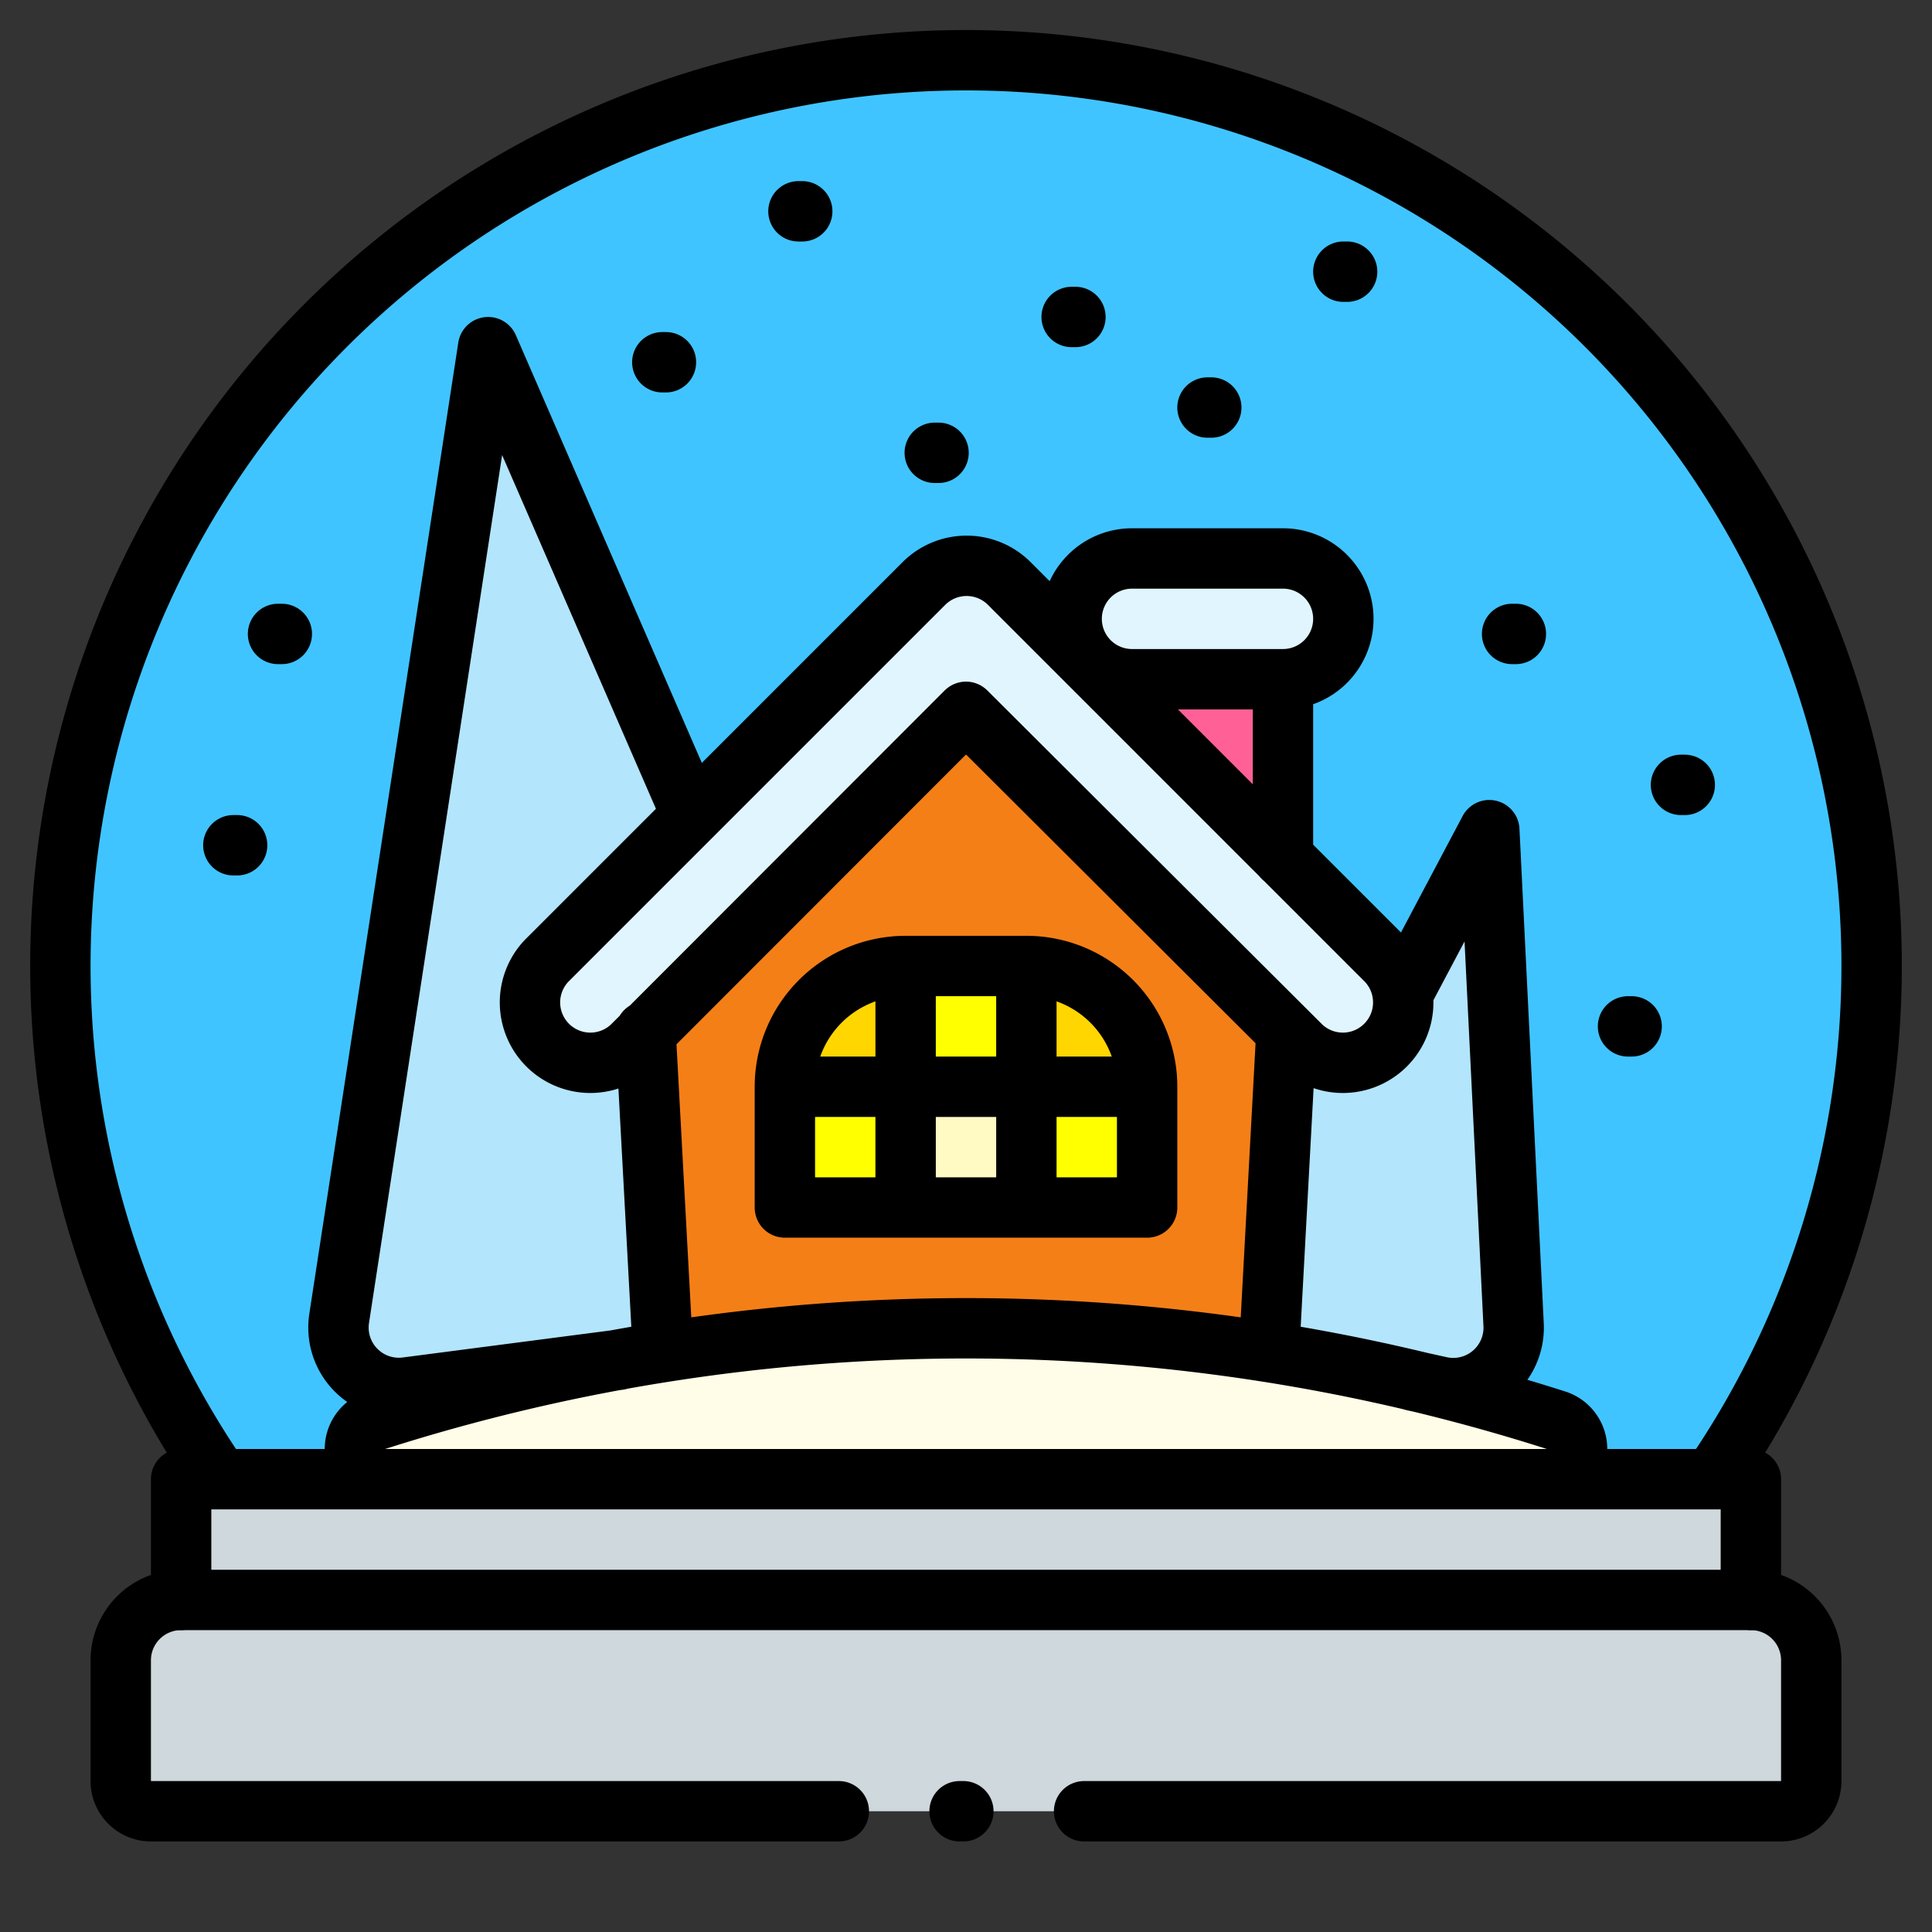 <?xml version="1.0" ?>
<!-- Скачано с сайта svg4.ru / Downloaded from svg4.ru -->
<svg width="800px" height="800px" viewBox="0 0 128 128" xmlns="http://www.w3.org/2000/svg">
<rect x="0" y="0" width="128" height="128" fill="#333333" stroke="none"/>
<defs>
<style>.cls-1{fill:#40c4ff;}.cls-2{fill:#b3e5fc;}.cls-3{fill:#ff6096;}.cls-4{fill:#f57f17;}.cls-5{fill:#e1f5fe;}.cls-6{fill:#ffd600;}.cls-7{fill:#ff0;}.cls-8{fill:#fff9c4;}.cls-9{fill:#fffde7;}.cls-10{fill:#cfd8dc;}.cls-11,.cls-12{fill:none;stroke:#000000;stroke-linecap:round;stroke-linejoin:round;stroke-width:4px;}.cls-12{stroke-dasharray:167 8 0.25 8 1000;}</style>
</defs>
<g data-name="05 snowball" id="_05_snowball">
<path class="cls-1" d="M113.43,98a60,60,0,1,0-98.86,0C14.57,100.67,113.43,100.67,113.43,98Z"/>
<path class="cls-2" d="M93.65,91.47l1.81.4a4,4,0,0,0,4.86-4.1L98.67,55,93,65.71,45.82,54,32.34,23,22.47,87.35a4,4,0,0,0,4.47,4.57L41,90.09Z"/>
<polygon class="cls-3" points="75 49.26 75 45 85 45 85 56.81 75 49.26"/>
<polygon class="cls-4" points="85.22 68.33 84.08 89.58 43.92 89.58 42.77 68.33 64 43 85.22 68.33"/>
<path class="cls-5" d="M91.87,69.31a4,4,0,0,1-5.65,0L64,47.16,41.78,69.32a4,4,0,0,1-5.64-5.67l25-25a4,4,0,0,1,5.64,0l25,25A4,4,0,0,1,91.87,69.31ZM89,41h0a4,4,0,0,0-4-4H75a4,4,0,0,0-4,4h0a4,4,0,0,0,4,4H85A4,4,0,0,0,89,41Z"/>
<path class="cls-6" d="M60,72H52a8,8,0,0,1,8-8Zm16,0a8,8,0,0,0-8-8v8Z"/>
<path class="cls-7" d="M60,72V64h8v8Zm-8,0v8h8V72Zm16,0v8h8V72Z"/>
<rect class="cls-8" height="8" width="8" x="60" y="72"/>
<path class="cls-9" d="M102.49,98a2,2,0,0,0,.62-3.9,128.48,128.48,0,0,0-78.22,0,2,2,0,0,0,.62,3.9Z"/>
<path class="cls-10" d="M116,106V98H12v8a4,4,0,0,0-4,4v8a2,2,0,0,0,2,2H118a2,2,0,0,0,2-2v-8A4,4,0,0,0,116,106Z"/>
<path class="cls-11" d="M12,106V98H116v8m-2.57-8a60,60,0,1,0-98.86,0M91.86,63.65l-25-25a4,4,0,0,0-5.64,0l-25,25a4,4,0,0,0,5.64,5.67L64,47.16,86.22,69.32a4,4,0,0,0,5.64-5.67ZM43.92,89.58,42.77,68.33M84.08,89.58l1.15-21.25M89,41h0a4,4,0,0,0-4-4H75a4,4,0,0,0-4,4h0a4,4,0,0,0,4,4H85A4,4,0,0,0,89,41Zm-4,4V56.81M68,80V64H60V80m-8-8v8H76V72M60,64a8,8,0,0,0-8,8H76a8,8,0,0,0-8-8M45.82,54,32.34,23,22.47,87.35a4,4,0,0,0,4.47,4.57L41,90.09m52.61,1.38,1.81.4a4,4,0,0,0,4.86-4.1L98.67,55,93,65.71M102.49,98a2,2,0,0,0,.62-3.9,128.48,128.48,0,0,0-78.22,0,2,2,0,0,0,.62,3.9M52.9,14h.25M80,27h.25M71,21h.25M43.88,24h.24m17.81,6h.25m38,12h.25m7.43,26h.24m3.27-16h.25M89,18h.25M15.46,56h.25m2.71-14h.25"/>
<path class="cls-12" d="M116,106H12a4,4,0,0,0-4,4v8a2,2,0,0,0,2,2H118a2,2,0,0,0,2-2v-8A4,4,0,0,0,116,106Z"/>
</g>
</svg>